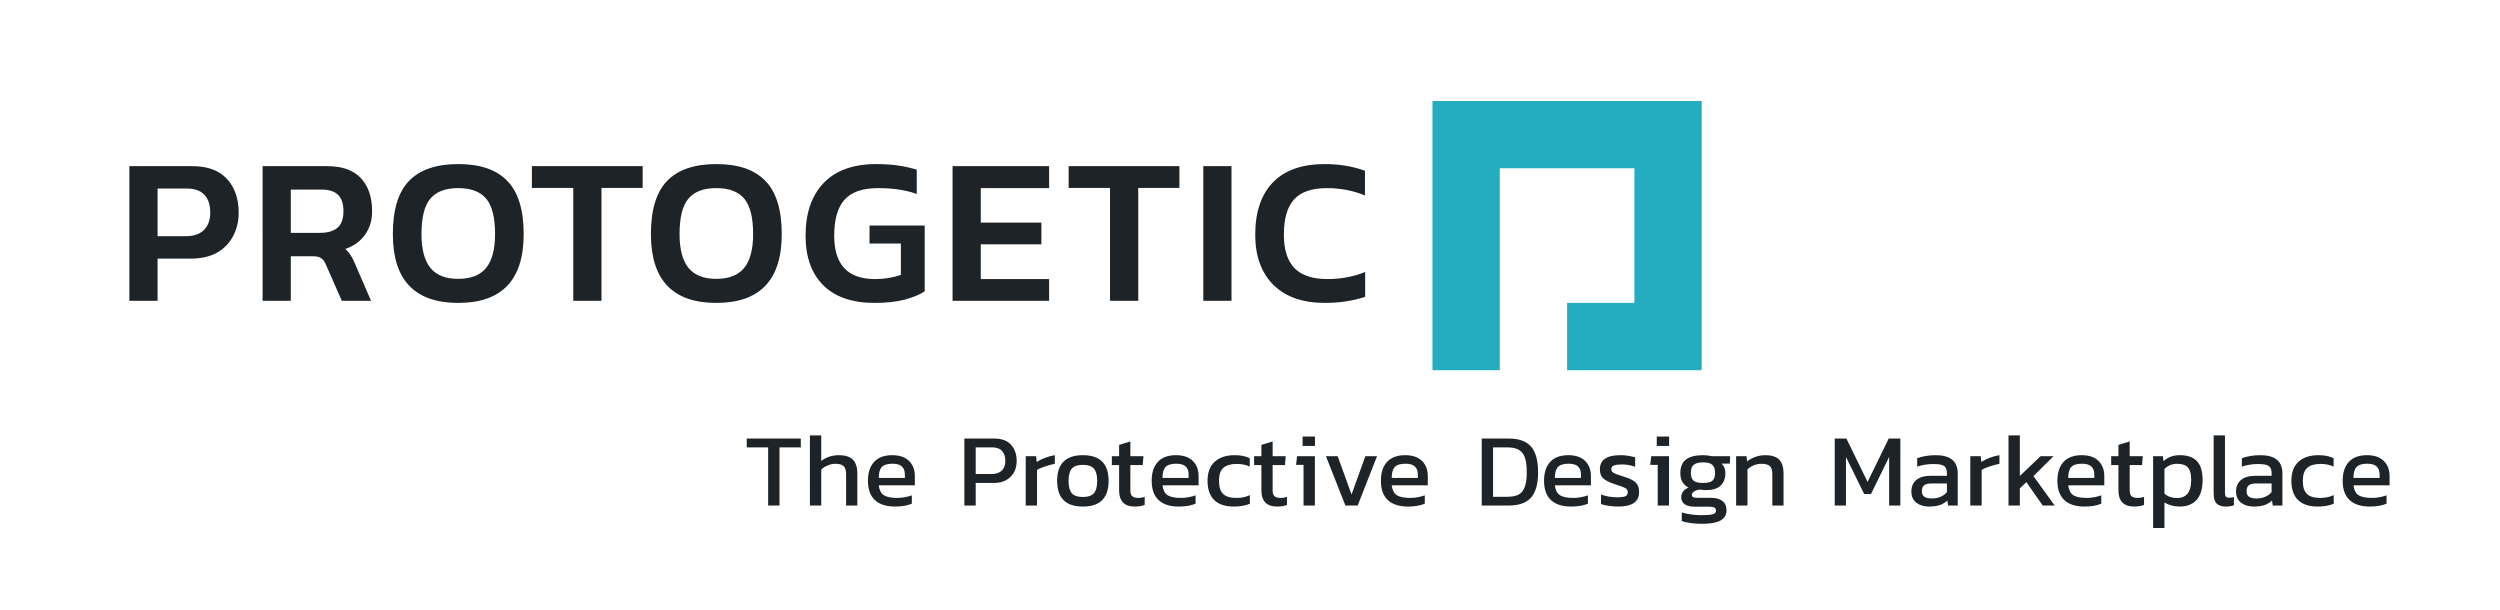 <svg xmlns="http://www.w3.org/2000/svg" width="2377" height="580" fill="none" viewBox="0 0 2377 580">
    <path fill="#24ACC0" fill-rule="evenodd" d="M1426 160h128v128h-64v64h128V96h-256v256h64V160z" clip-rule="evenodd"/>
    <path fill="#1D2327" d="M123 157.988h60.011c14.44 0 25.37 4.042 32.788 12.126 7.419 8.085 11.128 18.753 11.128 32.006 0 8.615-1.855 16.235-5.564 22.862-3.577 6.626-8.743 11.795-15.5 15.506-6.756 3.578-14.638 5.367-23.646 5.367h-32.391v40.157H123V157.988zm53.653 66.596c7.551 0 13.313-1.988 17.288-5.964 3.974-3.975 5.961-9.475 5.961-16.5 0-7.421-1.855-13.054-5.564-16.897-3.709-3.976-9.273-5.964-16.692-5.964h-27.82v45.325h26.827zM249.665 157.988h61.403c14.307 0 24.971 3.777 31.993 11.331 7.153 7.554 10.73 18.091 10.73 31.609 0 8.614-2.252 16.036-6.756 22.265-4.372 6.229-10.598 10.735-18.679 13.518 1.987 1.723 3.577 3.578 4.769 5.566 1.325 1.856 2.716 4.506 4.173 7.952l15.5 35.783h-27.82l-15.102-34.392c-1.325-3.048-2.849-5.102-4.571-6.162-1.59-1.193-4.173-1.789-7.75-1.789h-21.063v42.343h-26.827V157.988zm54.448 63.416c7.286 0 12.85-1.591 16.692-4.771 3.842-3.314 5.762-8.549 5.762-15.705 0-7.157-1.722-12.392-5.166-15.705-3.444-3.313-8.677-4.97-15.698-4.97h-29.211v41.151h27.621zM435.718 288c-41.465 0-62.197-21.801-62.197-65.404 0-23.06 5.1-39.891 15.301-50.494C399.155 161.367 414.787 156 435.718 156s36.497 5.367 46.698 16.102c10.333 10.603 15.499 27.434 15.499 50.494 0 43.603-20.732 65.404-62.197 65.404zm0-22.861c11.923 0 20.733-3.446 26.429-10.338 5.696-7.024 8.545-17.759 8.545-32.205 0-15.771-2.782-26.969-8.346-33.596-5.564-6.759-14.44-10.139-26.628-10.139s-21.063 3.38-26.627 10.139c-5.564 6.627-8.346 17.825-8.346 33.596 0 14.446 2.848 25.181 8.544 32.205 5.697 6.892 14.506 10.338 26.429 10.338zM545.066 178.663h-39.345v-20.675h105.318v20.675h-39.147v107.349h-26.826V178.663zM681.093 288c-41.465 0-62.198-21.801-62.198-65.404 0-23.06 5.101-39.891 15.301-50.494C644.529 161.367 660.161 156 681.093 156c20.931 0 36.497 5.367 46.697 16.102 10.333 10.603 15.5 27.434 15.5 50.494 0 43.603-20.733 65.404-62.197 65.404zm0-22.861c11.922 0 20.732-3.446 26.429-10.338 5.696-7.024 8.544-17.759 8.544-32.205 0-15.771-2.782-26.969-8.346-33.596-5.564-6.759-14.44-10.139-26.627-10.139-12.188 0-21.064 3.38-26.628 10.139-5.564 6.627-8.346 17.825-8.346 33.596 0 14.446 2.848 25.181 8.545 32.205 5.696 6.892 14.506 10.338 26.429 10.338zM831.512 288c-21.196 0-37.424-5.566-48.685-16.699-11.26-11.265-16.89-26.97-16.89-47.114 0-21.47 5.696-38.169 17.089-50.097 11.525-12.06 28.217-18.09 50.076-18.09 14.572 0 27.422 1.789 38.55 5.367v23.061c-10.333-3.711-22.521-5.567-36.563-5.567-14.97 0-25.7 3.711-32.192 11.133-6.491 7.289-9.737 18.687-9.737 34.193 0 27.433 12.917 41.15 38.749 41.15 8.876 0 17.09-1.325 24.641-3.976v-29.819h-29.807v-17.096h52.46v62.62c-5.034 3.181-11.525 5.832-19.474 7.952-7.948 1.988-17.354 2.982-28.217 2.982zM905.697 157.988h91.806v20.873h-64.98v32.802h57.627v20.674h-57.627v33h64.98v20.675h-91.806V157.988zM1055.41 178.663h-39.34v-20.675h105.32v20.675h-39.15v107.349h-26.83V178.663zM1144.09 157.988h26.82v128.024h-26.82V157.988zM1259.85 288c-21.2 0-37.56-5.699-49.09-17.096-11.52-11.531-17.28-27.434-17.28-47.711 0-21.47 5.56-38.036 16.69-49.699 11.26-11.663 27.75-17.494 49.48-17.494 13.78 0 26.49 2.12 38.15 6.361v23.458c-11.26-4.638-23.31-6.958-36.16-6.958-14.44 0-24.91 3.645-31.4 10.934-6.36 7.157-9.54 18.289-9.54 33.398 0 14.181 3.38 24.783 10.13 31.807 6.89 6.892 17.29 10.337 31.2 10.337 12.99 0 24.97-2.253 35.97-6.759v23.657c-11.79 3.843-24.51 5.765-38.15 5.765zM730.369 425.371H710v-8.405h51.416v8.405h-20.27v55.272h-10.777v-55.272zM770.054 414h10.777v24.324c2.109-1.714 4.581-3.066 7.416-4.054 2.9-.989 6.064-1.483 9.492-1.483 5.932 0 10.316 1.417 13.15 4.251 2.835 2.835 4.252 7.251 4.252 13.25v30.355h-10.679v-29.861c0-3.625-.791-6.163-2.373-7.613-1.516-1.451-4.185-2.176-8.009-2.176-2.373 0-4.779.528-7.218 1.582-2.438.989-4.449 2.307-6.031 3.955v34.113h-10.777V414zM850.947 481.631c-8.306 0-14.667-2.043-19.083-6.13-4.417-4.087-6.625-10.217-6.625-18.391 0-7.712 1.944-13.678 5.834-17.897 3.889-4.284 9.657-6.426 17.303-6.426 6.921 0 12.228 1.812 15.919 5.438 3.691 3.625 5.537 8.47 5.537 14.535v8.701h-34.31c.527 4.482 2.142 7.613 4.845 9.393 2.703 1.714 6.954 2.571 12.755 2.571 2.373 0 4.779-.231 7.218-.692 2.505-.462 4.713-1.055 6.625-1.78v7.91c-4.153 1.846-9.492 2.768-16.018 2.768zm9.393-27.191v-3.262c0-3.362-.923-5.9-2.769-7.614-1.845-1.78-4.812-2.67-8.898-2.67-4.878 0-8.306 1.055-10.284 3.164-1.911 2.11-2.867 5.57-2.867 10.382h24.818zM916.92 416.966h28.377c7.053 0 12.36 1.945 15.919 5.834 3.626 3.889 5.439 9.031 5.439 15.425 0 6.328-1.978 11.403-5.933 15.227-3.889 3.823-9.163 5.735-15.82 5.735h-17.205v21.456H916.92v-63.677zm26.004 33.717c4.153 0 7.35-1.087 9.591-3.263 2.241-2.241 3.362-5.306 3.362-9.195 0-4.087-1.055-7.251-3.164-9.492-2.109-2.242-5.208-3.362-9.294-3.362h-15.722v25.312h15.227zM975.241 433.775h9.888l.593 5.438c2.241-1.45 4.911-2.768 8.009-3.955 3.098-1.186 6.164-2.01 9.199-2.471v8.206c-2.84.528-5.903 1.352-9.199 2.472-3.296 1.055-5.866 2.175-7.712 3.362v33.816h-10.778v-46.868zM1029.55 481.631c-16.28 0-24.42-8.14-24.42-24.422s8.14-24.422 24.42-24.422c16.35 0 24.52 8.14 24.52 24.422s-8.17 24.422-24.52 24.422zm0-9.096c4.94 0 8.44-1.187 10.48-3.56 2.11-2.373 3.17-6.295 3.17-11.766 0-5.405-1.06-9.294-3.17-11.667-2.04-2.373-5.54-3.56-10.48-3.56-4.88 0-8.37 1.187-10.48 3.56-2.04 2.373-3.07 6.262-3.07 11.667 0 5.471 1.03 9.393 3.07 11.766 2.11 2.373 5.6 3.56 10.48 3.56zM1078.98 481.631c-4.94 0-8.67-1.285-11.17-3.856-2.51-2.636-3.76-6.328-3.76-11.074V442.18h-6.92v-8.405h6.92v-10.777l10.68-3.263v14.04h12.46l-.7 8.405h-11.76v23.928c0 2.702.59 4.614 1.78 5.735 1.25 1.054 3.33 1.582 6.23 1.582 1.78 0 3.65-.33 5.63-.989v7.613c-2.57 1.055-5.7 1.582-9.39 1.582zM1120.73 481.631c-8.3 0-14.66-2.043-19.08-6.13-4.42-4.087-6.63-10.217-6.63-18.391 0-7.712 1.95-13.678 5.84-17.897 3.89-4.284 9.66-6.426 17.3-6.426 6.92 0 12.23 1.812 15.92 5.438 3.69 3.625 5.54 8.47 5.54 14.535v8.701h-34.31c.53 4.482 2.14 7.613 4.84 9.393 2.71 1.714 6.96 2.571 12.76 2.571 2.37 0 4.78-.231 7.22-.692 2.5-.462 4.71-1.055 6.62-1.78v7.91c-4.15 1.846-9.49 2.768-16.02 2.768zm9.4-27.191v-3.262c0-3.362-.93-5.9-2.77-7.614-1.85-1.78-4.81-2.67-8.9-2.67-4.88 0-8.31 1.055-10.28 3.164-1.92 2.11-2.87 5.57-2.87 10.382h24.82zM1173.15 481.631c-8.24 0-14.47-2.076-18.69-6.229-4.22-4.153-6.33-10.217-6.33-18.193 0-8.042 2.28-14.106 6.82-18.193 4.55-4.153 10.82-6.229 18.79-6.229 3.17 0 5.83.23 8.01.692 2.24.461 4.42 1.186 6.53 2.175v8.009c-3.43-1.714-7.58-2.571-12.46-2.571-5.61 0-9.82 1.253-12.66 3.757-2.77 2.505-4.15 6.625-4.15 12.36 0 5.669 1.28 9.789 3.85 12.36 2.64 2.57 6.89 3.856 12.76 3.856 4.68 0 8.93-.89 12.75-2.67v8.207c-4.35 1.78-9.42 2.669-15.22 2.669zM1214.26 481.631c-4.95 0-8.67-1.285-11.18-3.856-2.5-2.636-3.75-6.328-3.75-11.074V442.18h-6.92v-8.405h6.92v-10.777l10.68-3.263v14.04h12.45l-.69 8.405h-11.76v23.928c0 2.702.59 4.614 1.78 5.735 1.25 1.054 3.32 1.582 6.23 1.582 1.78 0 3.65-.33 5.63-.989v7.613c-2.57 1.055-5.7 1.582-9.39 1.582zM1238.51 415.088h11.77v8.899h-11.77v-8.899zm.89 26.894h-7.12l.99-8.207h16.91v46.868h-10.78v-38.661zM1260.72 433.775h11.17l13.15 36.387 13.15-36.387h11.08l-18.39 46.868h-11.67l-18.49-46.868zM1338.67 481.631c-8.31 0-14.67-2.043-19.09-6.13-4.41-4.087-6.62-10.217-6.62-18.391 0-7.712 1.94-13.678 5.83-17.897 3.89-4.284 9.66-6.426 17.31-6.426 6.92 0 12.22 1.812 15.91 5.438 3.7 3.625 5.54 8.47 5.54 14.535v8.701h-34.31c.53 4.482 2.14 7.613 4.85 9.393 2.7 1.714 6.95 2.571 12.75 2.571 2.37 0 4.78-.231 7.22-.692 2.5-.462 4.71-1.055 6.62-1.78v7.91c-4.15 1.846-9.49 2.768-16.01 2.768zm9.39-27.191v-3.262c0-3.362-.92-5.9-2.77-7.614-1.84-1.78-4.81-2.67-8.9-2.67-4.88 0-8.3 1.055-10.28 3.164-1.91 2.11-2.87 5.57-2.87 10.382h24.82zM1408.83 416.966h25.8c9.56 0 16.58 2.538 21.06 7.614 4.49 5.075 6.73 13.282 6.73 24.62 0 10.876-2.24 18.852-6.73 23.928-4.48 5.01-11.5 7.515-21.06 7.515h-25.8v-63.677zm24.12 55.371c4.42 0 7.95-.626 10.58-1.879 2.7-1.318 4.71-3.658 6.03-7.02 1.39-3.362 2.08-8.108 2.08-14.238 0-6.196-.63-11.008-1.88-14.436-1.25-3.428-3.23-5.834-5.93-7.218-2.64-1.45-6.26-2.175-10.88-2.175h-13.35v46.966h13.35zM1493.77 481.631c-8.3 0-14.66-2.043-19.08-6.13-4.41-4.087-6.62-10.217-6.62-18.391 0-7.712 1.94-13.678 5.83-17.897 3.89-4.284 9.66-6.426 17.3-6.426 6.93 0 12.23 1.812 15.92 5.438 3.69 3.625 5.54 8.47 5.54 14.535v8.701h-34.31c.53 4.482 2.14 7.613 4.85 9.393 2.7 1.714 6.95 2.571 12.75 2.571 2.37 0 4.78-.231 7.22-.692 2.5-.462 4.71-1.055 6.62-1.78v7.91c-4.15 1.846-9.49 2.768-16.02 2.768zm9.4-27.191v-3.262c0-3.362-.92-5.9-2.77-7.614-1.85-1.78-4.81-2.67-8.9-2.67-4.88 0-8.3 1.055-10.28 3.164-1.91 2.11-2.87 5.57-2.87 10.382h24.82zM1538.77 481.631c-3.16 0-6.22-.23-9.19-.692-2.97-.395-5.41-.955-7.32-1.681v-9.096c2.18.857 4.58 1.516 7.22 1.977 2.7.462 5.34.692 7.91.692 3.82 0 6.49-.329 8.01-.988 1.52-.659 2.27-1.945 2.27-3.856 0-1.714-.69-2.967-2.07-3.758-1.39-.857-3.99-1.878-7.81-3.065l-2.97-.989c-4.75-1.582-8.21-3.329-10.38-5.24-2.18-1.978-3.27-4.878-3.27-8.701 0-4.417 1.59-7.746 4.75-9.987 3.16-2.307 8.11-3.46 14.83-3.46 2.57 0 5.08.197 7.52.593 2.5.395 4.64.89 6.42 1.483v8.998c-1.78-.725-3.79-1.286-6.03-1.681-2.17-.396-4.25-.593-6.23-.593-3.62 0-6.26.329-7.91.988-1.65.594-2.47 1.747-2.47 3.461 0 1.516.63 2.67 1.88 3.461 1.25.725 3.72 1.681 7.42 2.867l2.17.692c3.82 1.187 6.79 2.406 8.9 3.659 2.11 1.186 3.62 2.669 4.55 4.449.99 1.714 1.48 3.955 1.48 6.724 0 9.162-6.56 13.743-19.68 13.743zM1575.25 415.088h11.76v8.899h-11.76v-8.899zm.89 26.894h-7.12l.99-8.207h16.9v46.868h-10.77v-38.661zM1618.42 498.045c-3.63 0-7.19-.231-10.68-.692-3.43-.462-6.33-1.088-8.7-1.879v-8.305c2.5.856 5.47 1.516 8.9 1.977 3.42.461 6.75.692 9.98.692 5.01 0 8.54-.296 10.58-.89 2.05-.527 3.07-1.681 3.07-3.46 0-1.385-.56-2.373-1.68-2.967-1.06-.527-3.03-.791-5.93-.791h-12.66c-4.15 0-7.32-.758-9.49-2.274-2.18-1.582-3.27-3.823-3.27-6.723 0-2.044.6-3.857 1.78-5.439 1.19-1.648 2.94-2.867 5.24-3.658-5.27-2.571-7.91-7.152-7.91-13.744 0-5.932 1.78-10.25 5.34-12.953 3.56-2.768 8.97-4.152 16.22-4.152 2.64 0 5.5.329 8.6.988h17.21l-.3 7.021h-7.91c2.44 2.175 3.66 5.207 3.66 9.096 0 5.142-1.55 9.13-4.65 11.964-3.03 2.769-7.58 4.153-13.64 4.153-1.59 0-3.53-.165-5.84-.494-2.11.197-3.92.758-5.44 1.68-1.51.857-2.27 1.978-2.27 3.362 0 .989.39 1.714 1.19 2.176.79.395 2.1.593 3.95.593h13.15c4.68 0 8.27 1.022 10.78 3.065 2.57 1.978 3.86 4.878 3.86 8.701 0 4.548-1.95 7.844-5.84 9.888-3.82 2.043-9.59 3.065-17.3 3.065zm.79-38.858c4.28 0 7.25-.693 8.9-2.077 1.71-1.45 2.57-3.955 2.57-7.514 0-3.56-.86-6.098-2.57-7.614-1.72-1.582-4.68-2.373-8.9-2.373-4.09 0-7.05.791-8.9 2.373-1.78 1.516-2.67 4.054-2.67 7.614 0 3.427.86 5.899 2.57 7.415 1.78 1.45 4.78 2.176 9 2.176zM1650.71 433.775h9.88l.5 4.944c2.24-1.78 4.84-3.197 7.81-4.252 2.97-1.12 6.13-1.68 9.49-1.68 6.07 0 10.48 1.417 13.25 4.251 2.77 2.835 4.15 7.251 4.15 13.25v30.355h-10.67v-29.861c0-3.625-.76-6.163-2.28-7.613-1.51-1.451-4.28-2.176-8.3-2.176-2.44 0-4.85.495-7.22 1.483-2.31.989-4.25 2.275-5.84 3.857v34.31h-10.77v-46.868zM1744.47 416.966h11.07l20.17 41.232 20.07-41.232h11.08v63.677h-10.68v-46.176l-17.21 35.2h-6.52l-17.31-35.2v46.176h-10.67v-63.677zM1833.93 481.631c-4.74 0-8.7-1.219-11.86-3.658-3.17-2.505-4.75-6.064-4.75-10.679 0-4.614 1.55-8.239 4.65-10.876 3.16-2.703 7.88-4.054 14.14-4.054h15.03v-2.076c0-2.307-.37-4.087-1.09-5.34-.66-1.318-1.91-2.274-3.76-2.867-1.84-.593-4.48-.89-7.91-.89-5.54 0-10.71.824-15.52 2.472v-8.009c2.24-.857 4.88-1.549 7.91-2.076 3.03-.528 6.23-.791 9.59-.791 6.99 0 12.23 1.417 15.72 4.251 3.56 2.835 5.34 7.317 5.34 13.447v30.158h-9.2l-.69-4.746c-1.98 1.911-4.38 3.361-7.22 4.35-2.83.923-6.29 1.384-10.38 1.384zm2.87-7.712c3.1 0 5.87-.527 8.31-1.582 2.43-1.055 4.44-2.538 6.03-4.449v-8.207h-14.83c-3.17 0-5.48.593-6.93 1.78-1.38 1.186-2.07 3.065-2.07 5.636 0 2.373.79 4.119 2.37 5.24 1.58 1.055 3.96 1.582 7.12 1.582zM1873.37 433.775h9.89l.59 5.438c2.24-1.45 4.91-2.768 8.01-3.955 3.1-1.186 6.16-2.01 9.2-2.471v8.206c-2.84.528-5.9 1.352-9.2 2.472-3.29 1.055-5.87 2.175-7.71 3.362v33.816h-10.78v-46.868zM1909.68 414h10.78v38.562l19.67-18.787h12.36l-19.08 18.886 20.17 27.982h-11.37l-15.53-22.247-6.22 5.932v16.315h-10.78V414zM1981.88 481.631c-8.31 0-14.67-2.043-19.08-6.13-4.42-4.087-6.63-10.217-6.63-18.391 0-7.712 1.95-13.678 5.84-17.897 3.89-4.284 9.65-6.426 17.3-6.426 6.92 0 12.23 1.812 15.92 5.438 3.69 3.625 5.54 8.47 5.54 14.535v8.701h-34.31c.52 4.482 2.14 7.613 4.84 9.393 2.7 1.714 6.96 2.571 12.76 2.571 2.37 0 4.77-.231 7.21-.692 2.51-.462 4.72-1.055 6.63-1.78v7.91c-4.15 1.846-9.49 2.768-16.02 2.768zm9.39-27.191v-3.262c0-3.362-.92-5.9-2.76-7.614-1.85-1.78-4.82-2.67-8.9-2.67-4.88 0-8.31 1.055-10.29 3.164-1.91 2.11-2.86 5.57-2.86 10.382h24.81zM2029.15 481.631c-4.94 0-8.66-1.285-11.17-3.856-2.5-2.636-3.76-6.328-3.76-11.074V442.18h-6.92v-8.405h6.92v-10.777l10.68-3.263v14.04h12.46l-.69 8.405h-11.77v23.928c0 2.702.6 4.614 1.78 5.735 1.25 1.054 3.33 1.582 6.23 1.582 1.78 0 3.66-.33 5.64-.989v7.613c-2.57 1.055-5.7 1.582-9.4 1.582zM2047.18 433.775h9.29l.6 4.647c2.17-1.911 4.51-3.328 7.02-4.251 2.5-.923 5.43-1.384 8.8-1.384 6.98 0 12.29 1.878 15.91 5.635 3.63 3.758 5.44 9.756 5.44 17.996 0 8.306-1.91 14.601-5.73 18.885-3.83 4.219-9.16 6.328-16.02 6.328-5.67 0-10.51-1.318-14.53-3.955V502h-10.78v-68.225zm22.54 39.749c4.62 0 8.04-1.418 10.28-4.252 2.25-2.835 3.37-7.152 3.37-12.953 0-5.537-1.03-9.459-3.07-11.766-2.04-2.373-5.47-3.56-10.28-3.56s-8.83 1.648-12.06 4.944v23.434c3.16 2.768 7.08 4.153 11.76 4.153zM2116.39 481.631c-3.95 0-6.88-.955-8.8-2.867-1.91-1.912-2.86-5.01-2.86-9.294V414h10.77v54.481c0 1.78.3 3.032.89 3.757.66.659 1.69.989 3.07.989 1.58 0 3.1-.198 4.55-.593v7.811c-2.18.791-4.72 1.186-7.62 1.186zM2142.63 481.631c-4.74 0-8.7-1.219-11.86-3.658-3.17-2.505-4.75-6.064-4.75-10.679 0-4.614 1.55-8.239 4.65-10.876 3.16-2.703 7.87-4.054 14.14-4.054h15.03v-2.076c0-2.307-.37-4.087-1.09-5.34-.66-1.318-1.91-2.274-3.76-2.867-1.84-.593-4.48-.89-7.91-.89-5.54 0-10.71.824-15.52 2.472v-8.009c2.24-.857 4.87-1.549 7.91-2.076 3.03-.528 6.23-.791 9.59-.791 6.99 0 12.23 1.417 15.72 4.251 3.56 2.835 5.34 7.317 5.34 13.447v30.158h-9.2l-.69-4.746c-1.98 1.911-4.38 3.361-7.22 4.35-2.83.923-6.29 1.384-10.38 1.384zm2.87-7.712c3.1 0 5.87-.527 8.3-1.582 2.44-1.055 4.45-2.538 6.04-4.449v-8.207H2145c-3.16 0-5.47.593-6.92 1.78-1.38 1.186-2.07 3.065-2.07 5.636 0 2.373.79 4.119 2.37 5.24 1.58 1.055 3.95 1.582 7.12 1.582zM2203.66 481.631c-8.24 0-14.47-2.076-18.69-6.229-4.22-4.153-6.33-10.217-6.33-18.193 0-8.042 2.28-14.106 6.83-18.193 4.55-4.153 10.81-6.229 18.78-6.229 3.17 0 5.84.23 8.01.692 2.24.461 4.42 1.186 6.53 2.175v8.009c-3.43-1.714-7.58-2.571-12.46-2.571-5.6 0-9.82 1.253-12.66 3.757-2.76 2.505-4.15 6.625-4.15 12.36 0 5.669 1.29 9.789 3.86 12.36 2.63 2.57 6.89 3.856 12.75 3.856 4.68 0 8.93-.89 12.76-2.67v8.207c-4.35 1.78-9.43 2.669-15.23 2.669zM2253.11 481.631c-8.3 0-14.66-2.043-19.08-6.13-4.42-4.087-6.62-10.217-6.62-18.391 0-7.712 1.94-13.678 5.83-17.897 3.89-4.284 9.66-6.426 17.3-6.426 6.93 0 12.23 1.812 15.92 5.438 3.69 3.625 5.54 8.47 5.54 14.535v8.701h-34.31c.53 4.482 2.14 7.613 4.84 9.393 2.71 1.714 6.96 2.571 12.76 2.571 2.37 0 4.78-.231 7.22-.692 2.5-.462 4.71-1.055 6.62-1.78v7.91c-4.15 1.846-9.49 2.768-16.02 2.768zm9.4-27.191v-3.262c0-3.362-.92-5.9-2.77-7.614-1.85-1.78-4.81-2.67-8.9-2.67-4.88 0-8.31 1.055-10.28 3.164-1.91 2.11-2.87 5.57-2.87 10.382h24.82z"/>
</svg>
